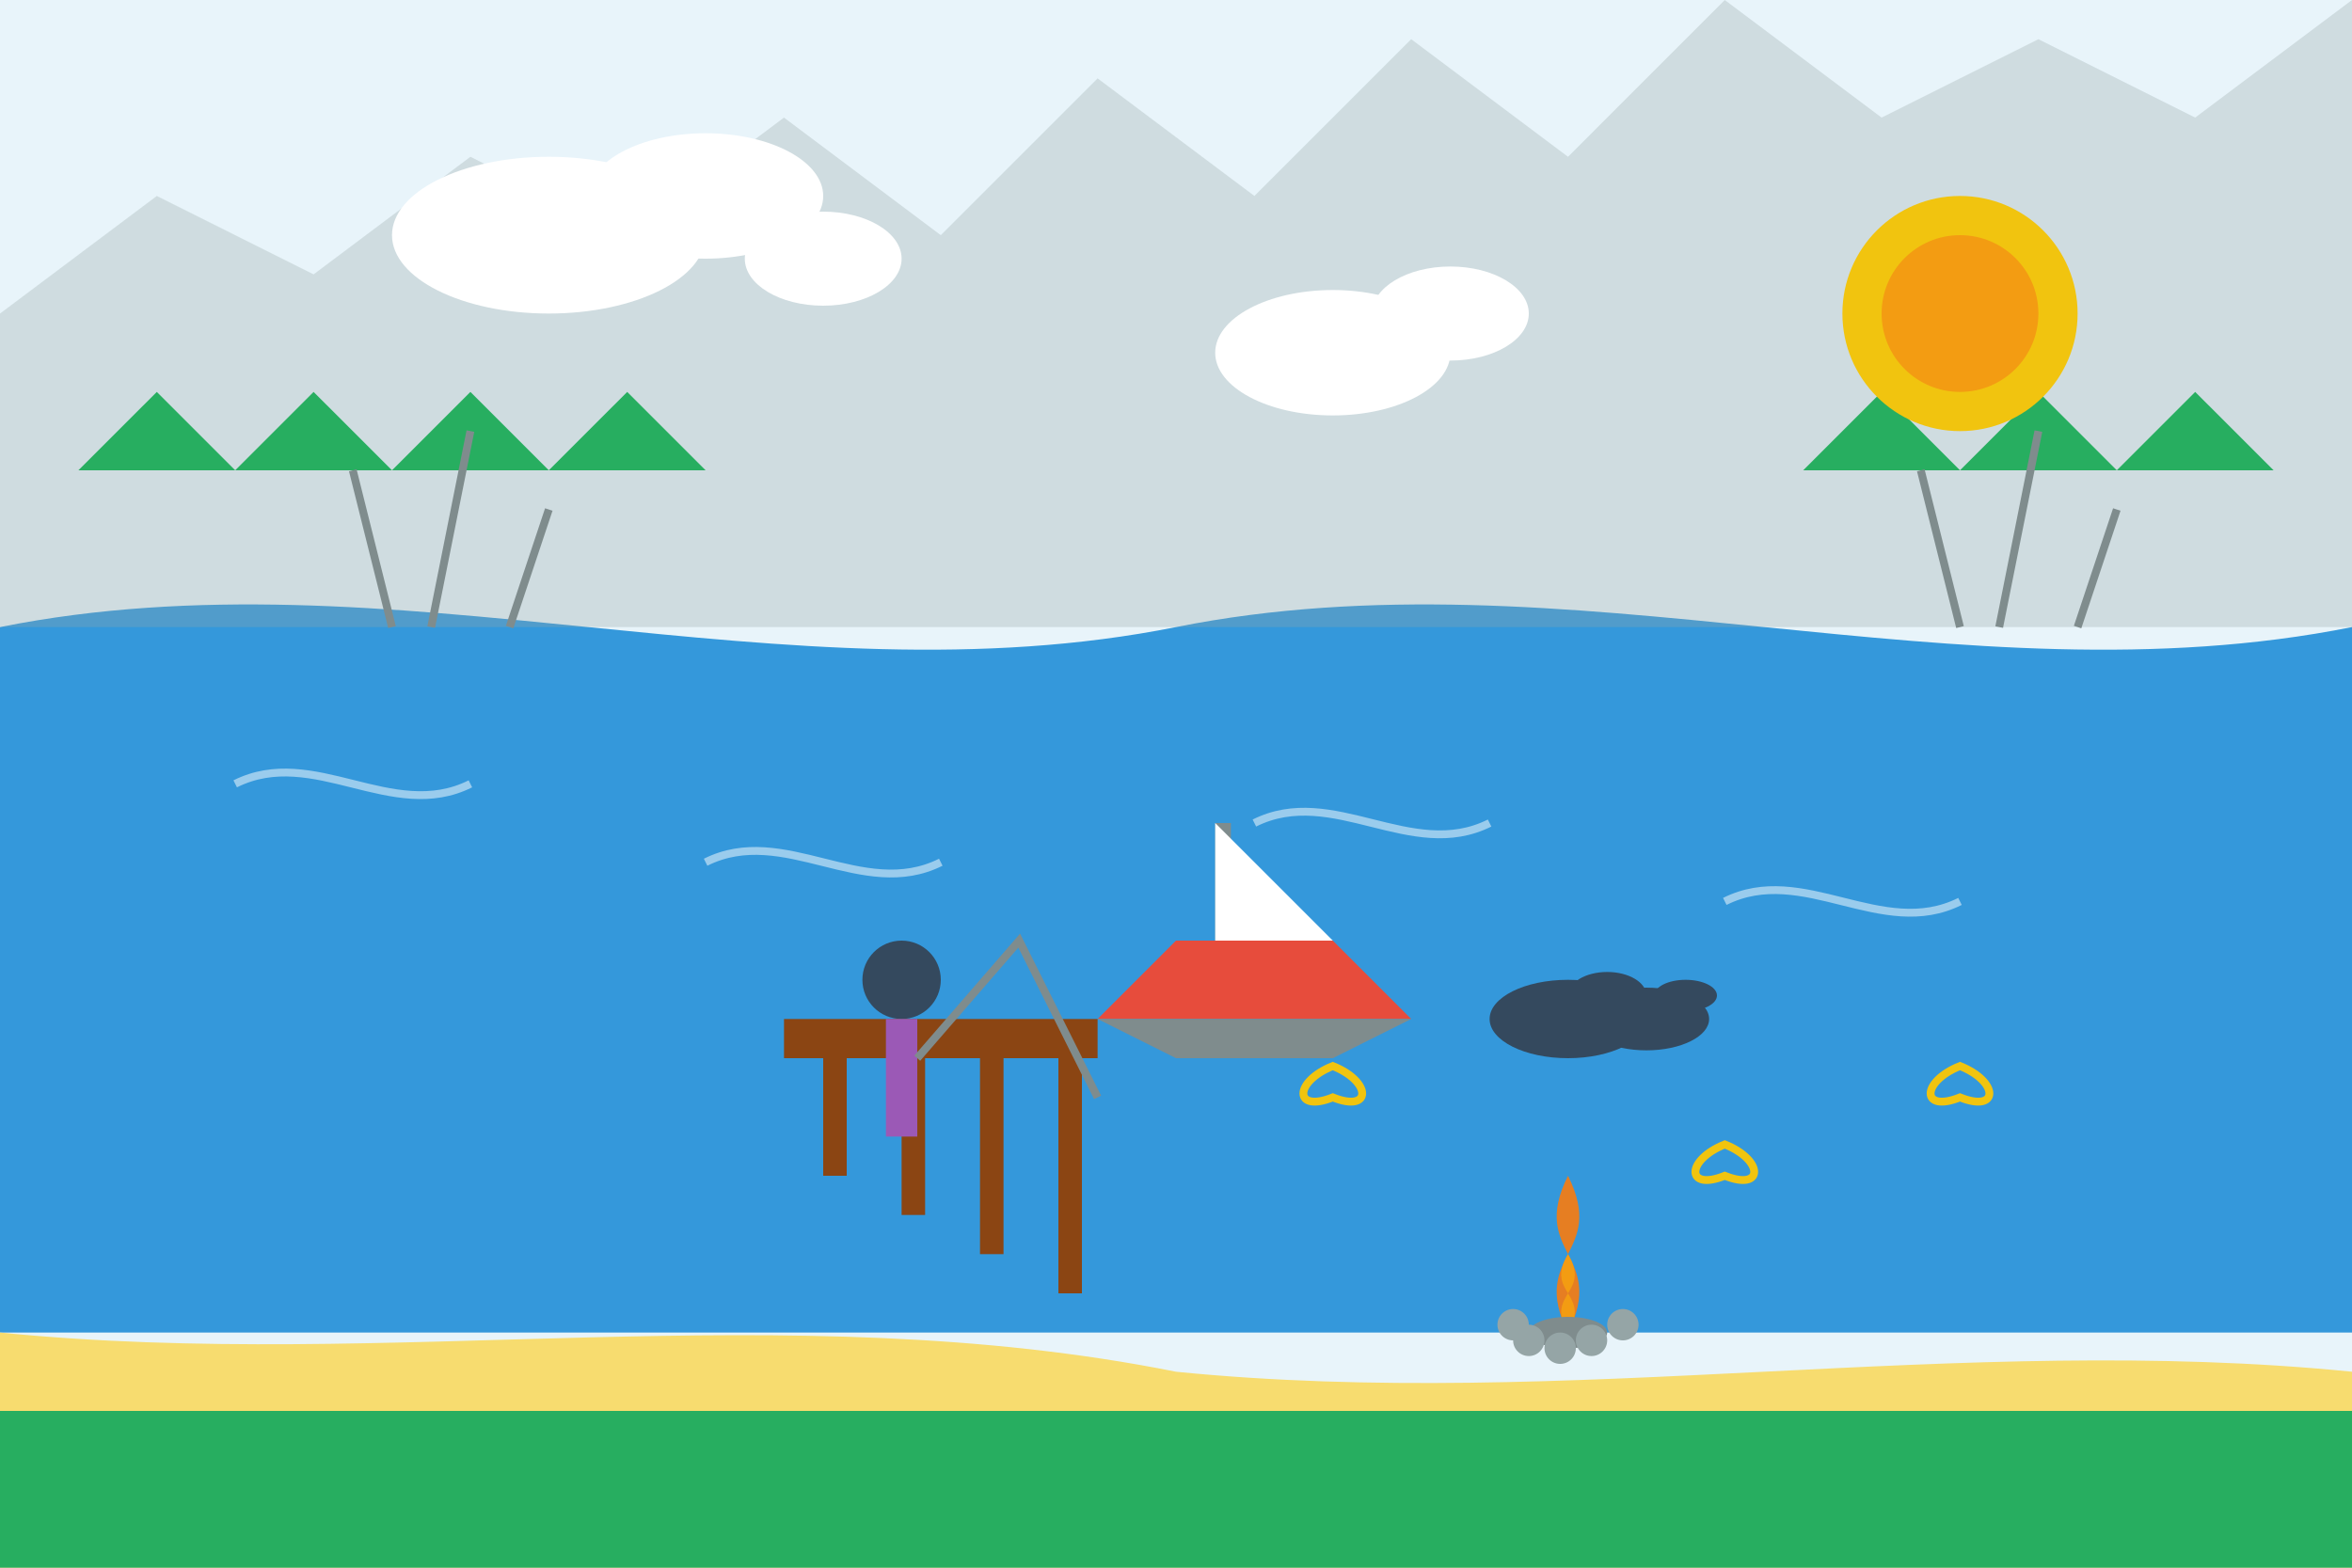 <?xml version="1.0" encoding="UTF-8"?>
<svg width="300" height="200" viewBox="0 0 300 200" fill="none" xmlns="http://www.w3.org/2000/svg">
  <!-- Tło -->
  <rect width="300" height="200" fill="#E8F4FA"/>
  
  <!-- Jezioro -->
  <path d="M0 80C50 70 100 90 150 80C200 70 250 90 300 80V170H0V80Z" fill="#3498DB"/>
  
  <!-- Fale na jeziorze -->
  <path d="M30 100C40 95 50 105 60 100M90 110C100 105 110 115 120 110M160 105C170 100 180 110 190 105M220 115C230 110 240 120 250 115" stroke="white" stroke-opacity="0.5" stroke-width="1"/>
  
  <!-- Góry w tle -->
  <path d="M0 40L20 25L40 35L60 20L80 30L100 15L120 30L140 10L160 25L180 5L200 20L220 0L240 15L260 5L280 15L300 0V80H0V40Z" fill="#95A5A6" fill-opacity="0.3"/>
  
  <!-- Las nad jeziorem -->
  <path d="M20 80L20 60L10 60L20 50L30 60L20 60L20 80Z" fill="#27AE60"/>
  <path d="M40 80L40 60L30 60L40 50L50 60L40 60L40 80Z" fill="#27AE60"/>
  <path d="M60 80L60 60L50 60L60 50L70 60L60 60L60 80Z" fill="#27AE60"/>
  <path d="M80 80L80 60L70 60L80 50L90 60L80 60L80 80Z" fill="#27AE60"/>
  
  <path d="M240 80L240 60L230 60L240 50L250 60L240 60L240 80Z" fill="#27AE60"/>
  <path d="M260 80L260 60L250 60L260 50L270 60L260 60L260 80Z" fill="#27AE60"/>
  <path d="M280 80L280 60L270 60L280 50L290 60L280 60L280 80Z" fill="#27AE60"/>
  
  <!-- Łódka na jeziorze -->
  <path d="M150 120L170 120L180 130L140 130L150 120Z" fill="#E74C3C"/>
  <path d="M140 130L180 130L170 135L150 135L140 130Z" fill="#7F8C8D"/>
  <rect x="155" y="105" width="2" height="15" fill="#7F8C8D"/>
  <path d="M155 105L170 120L155 120V105Z" fill="white"/>
  
  <!-- Molo -->
  <rect x="100" y="130" width="40" height="5" fill="#8B4513"/>
  <rect x="105" y="135" width="3" height="15" fill="#8B4513"/>
  <rect x="115" y="135" width="3" height="20" fill="#8B4513"/>
  <rect x="125" y="135" width="3" height="25" fill="#8B4513"/>
  <rect x="135" y="135" width="3" height="30" fill="#8B4513"/>
  
  <!-- Kaczki -->
  <ellipse cx="200" cy="130" rx="10" ry="5" fill="#34495E"/>
  <ellipse cx="205" cy="127" rx="5" ry="3" fill="#34495E"/>
  <ellipse cx="210" cy="130" rx="8" ry="4" fill="#34495E"/>
  <ellipse cx="215" cy="127" rx="4" ry="2" fill="#34495E"/>
  
  <!-- Ryby -->
  <path d="M170 140C165 142 165 138 170 136C175 138 175 142 170 140Z" stroke="#F1C40F" stroke-width="1"/>
  <path d="M220 150C215 152 215 148 220 146C225 148 225 152 220 150Z" stroke="#F1C40F" stroke-width="1"/>
  <path d="M250 140C245 142 245 138 250 136C255 138 255 142 250 140Z" stroke="#F1C40F" stroke-width="1"/>
  
  <!-- Słońce -->
  <circle cx="250" cy="40" r="15" fill="#F1C40F"/>
  <circle cx="250" cy="40" r="10" fill="#F39C12"/>
  
  <!-- Chmury -->
  <ellipse cx="70" cy="30" rx="20" ry="10" fill="white"/>
  <ellipse cx="90" cy="25" rx="15" ry="8" fill="white"/>
  <ellipse cx="105" cy="33" rx="10" ry="6" fill="white"/>
  
  <ellipse cx="170" cy="45" rx="15" ry="8" fill="white"/>
  <ellipse cx="185" cy="40" rx="10" ry="6" fill="white"/>
  
  <!-- Trzciny -->
  <path d="M50 80L45 60M55 80L60 55M65 80L70 65" stroke="#7F8C8D" stroke-width="1"/>
  <path d="M250 80L245 60M255 80L260 55M265 80L270 65" stroke="#7F8C8D" stroke-width="1"/>
  
  <!-- Wędkarz -->
  <circle cx="115" cy="125" r="5" fill="#34495E"/>
  <rect x="113" y="130" width="4" height="15" fill="#9B59B6"/>
  <path d="M117 135L130 120L140 140" stroke="#7F8C8D" stroke-width="1"/>
  
  <!-- Ognisko na brzegu -->
  <path d="M200 170C195 160 205 160 200 150C195 160 205 160 200 170Z" fill="#E67E22"/>
  <path d="M200 170C197 165 203 165 200 160C197 165 203 165 200 170Z" fill="#F39C12"/>
  <ellipse cx="200" cy="170" rx="5" ry="2" fill="#7F8C8D"/>
  
  <!-- Kamienie wokół ogniska -->
  <circle cx="195" cy="171" r="2" fill="#95A5A6"/>
  <circle cx="199" cy="172" r="2" fill="#95A5A6"/>
  <circle cx="203" cy="171" r="2" fill="#95A5A6"/>
  <circle cx="193" cy="169" r="2" fill="#95A5A6"/>
  <circle cx="207" cy="169" r="2" fill="#95A5A6"/>
  
  <!-- Brzeg jeziora -->
  <path d="M0 170C50 175 100 165 150 175C200 180 250 170 300 175V200H0V170Z" fill="#F7DC6F"/>
  
  <!-- Trawa na brzegu -->
  <rect x="0" y="180" width="300" height="20" fill="#27AE60"/>
</svg>